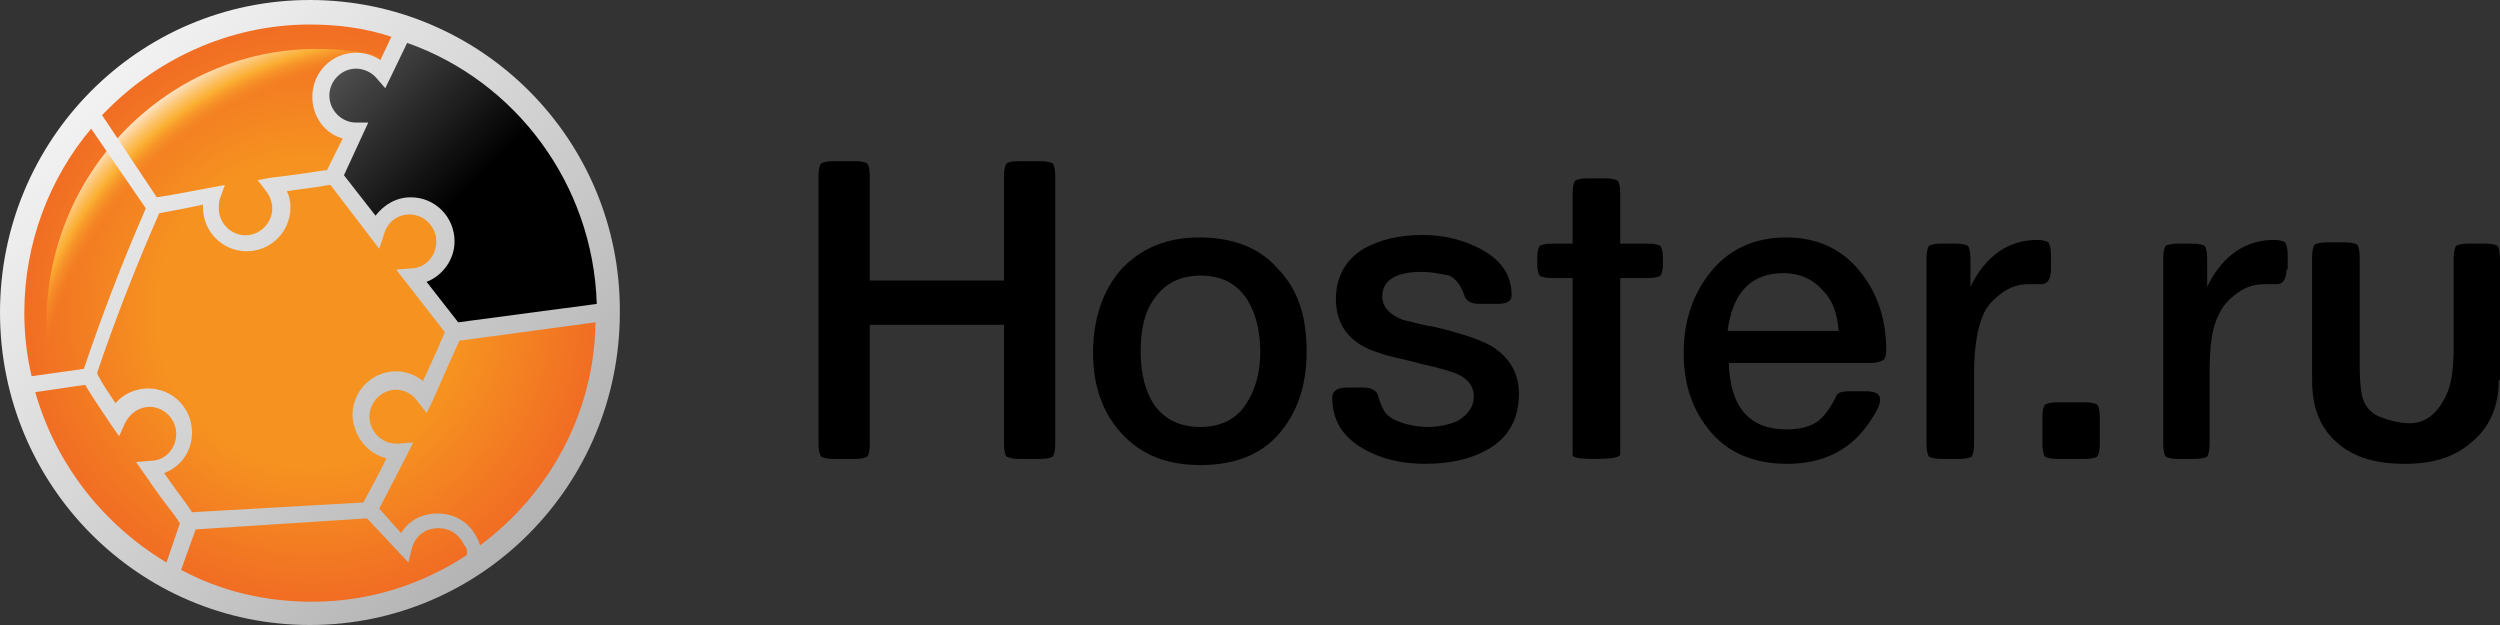 <?xml version="1.0" encoding="UTF-8"?>
<svg xmlns="http://www.w3.org/2000/svg" width="128" height="32" viewBox="0 0 128 32" fill="none">
  <rect x="0" y="0" width="128" height="32" fill="#333333" stroke="none"/>
  <path d="M54.029 22.741C54.029 23.056 53.966 23.308 53.904 23.37C53.841 23.433 53.591 23.497 53.279 23.497H52.154C51.842 23.497 51.654 23.433 51.53 23.37C51.467 23.308 51.405 23.056 51.405 22.741V16.63H44.532V22.741C44.532 23.056 44.47 23.308 44.407 23.37C44.345 23.433 44.095 23.497 43.782 23.497H42.658C42.346 23.497 42.096 23.433 42.033 23.37C41.971 23.245 41.908 23.056 41.908 22.741V9.007C41.908 8.693 41.971 8.441 42.033 8.378C42.096 8.315 42.346 8.252 42.658 8.252H43.782C44.095 8.252 44.345 8.315 44.407 8.378C44.47 8.441 44.532 8.693 44.532 9.007V14.362H51.405V9.007C51.405 8.693 51.467 8.441 51.53 8.378C51.592 8.315 51.779 8.252 52.154 8.252H53.279C53.591 8.252 53.841 8.315 53.904 8.378C53.966 8.441 54.029 8.693 54.029 9.007V22.741Z" fill="black"></path>
  <path fill-rule="evenodd" clip-rule="evenodd" d="M66.899 18.016C66.899 19.78 66.399 21.166 65.462 22.237C64.525 23.308 63.15 23.811 61.463 23.811C59.776 23.811 58.464 23.308 57.465 22.237C56.465 21.166 55.965 19.78 55.965 18.079C55.965 16.315 56.465 14.866 57.402 13.795C58.402 12.724 59.714 12.157 61.401 12.157C63.088 12.157 64.462 12.661 65.399 13.732C66.461 14.803 66.899 16.189 66.899 18.016ZM64.525 18.016C64.525 16.882 64.275 16 63.837 15.307C63.275 14.488 62.525 14.11 61.463 14.11C60.464 14.11 59.651 14.488 59.089 15.307C58.589 16 58.402 16.882 58.402 18.016C58.402 19.15 58.652 20.032 59.089 20.725C59.651 21.481 60.401 21.859 61.463 21.859C62.463 21.859 63.275 21.481 63.775 20.725C64.275 19.969 64.525 19.087 64.525 18.016Z" fill="black"></path>
  <path d="M76.208 22.993C77.27 22.363 77.769 21.418 77.769 20.158C77.769 19.087 77.27 18.268 76.333 17.701C75.77 17.386 74.833 17.071 73.521 16.756C72.774 16.623 72.274 16.49 72.022 16.423C71.915 16.395 71.853 16.378 71.834 16.378C71.147 16.126 70.772 15.685 70.772 15.181C70.772 14.362 71.459 13.921 72.771 13.921C73.249 13.921 73.617 13.995 73.931 14.057C74.028 14.077 74.12 14.095 74.208 14.11C74.583 14.299 74.833 14.677 75.021 15.244C75.145 15.433 75.333 15.559 75.77 15.559H76.645C77.145 15.559 77.395 15.433 77.395 15.118C77.395 14.047 76.832 13.291 75.77 12.724C74.896 12.283 73.959 12.031 72.834 12.031C71.584 12.031 70.647 12.283 69.835 12.724C68.898 13.291 68.398 14.173 68.398 15.307C68.398 16.693 69.148 17.638 70.647 18.079C70.791 18.151 71.1 18.224 71.563 18.332C71.904 18.412 72.33 18.512 72.834 18.646C73.709 18.835 74.271 19.024 74.458 19.087C75.145 19.339 75.458 19.78 75.458 20.284C75.458 20.851 75.145 21.229 74.646 21.544C74.208 21.733 73.709 21.859 73.084 21.859C72.522 21.859 71.959 21.733 71.522 21.544C71.21 21.418 70.96 21.229 70.835 20.977C70.772 20.851 70.647 20.599 70.522 20.158C70.397 19.969 70.21 19.843 69.772 19.843H68.96C68.46 19.843 68.211 20.032 68.211 20.347C68.211 21.481 68.71 22.363 69.835 22.993C70.71 23.497 71.772 23.748 72.959 23.748C74.271 23.748 75.333 23.497 76.208 22.993Z" fill="black"></path>
  <path d="M85.142 13.48C85.142 13.795 85.08 14.047 85.017 14.11C84.955 14.173 84.705 14.236 84.392 14.236H82.956V23.245C82.956 23.433 82.518 23.497 81.581 23.497C80.894 23.497 80.519 23.433 80.519 23.308V14.236H79.457C79.144 14.236 78.894 14.173 78.832 14.11C78.77 14.047 78.707 13.795 78.707 13.48V13.228C78.707 12.85 78.77 12.661 78.832 12.598C78.894 12.535 79.144 12.472 79.457 12.472H80.519V9.889C80.519 9.574 80.581 9.322 80.644 9.259C80.706 9.196 80.956 9.133 81.269 9.133H82.206C82.518 9.133 82.768 9.196 82.831 9.259C82.893 9.322 82.956 9.574 82.956 9.889V12.472H84.392C84.705 12.472 84.955 12.535 85.017 12.598C85.08 12.661 85.142 12.913 85.142 13.228V13.48Z" fill="black"></path>
  <path fill-rule="evenodd" clip-rule="evenodd" d="M96.388 18.457C96.513 18.394 96.575 18.205 96.575 17.953C96.575 16.252 96.076 14.929 95.201 13.858C94.264 12.724 93.014 12.157 91.452 12.157C89.89 12.157 88.578 12.724 87.641 13.858C86.704 14.992 86.204 16.378 86.204 18.079C86.204 19.78 86.704 21.103 87.641 22.174C88.578 23.245 89.89 23.748 91.515 23.748C93.327 23.748 94.701 23.056 95.638 21.733C96.076 21.103 96.263 20.725 96.263 20.473C96.263 20.158 96.013 20.032 95.513 20.032H94.701C94.326 20.032 94.076 20.095 94.014 20.284C93.701 20.914 93.389 21.355 93.014 21.607C92.639 21.859 92.14 21.985 91.452 21.985C89.578 21.985 88.578 20.851 88.516 18.583H95.763C96.076 18.583 96.263 18.52 96.388 18.457ZM93.327 14.866C93.826 15.37 94.076 16.063 94.139 16.945H88.454C88.703 14.992 89.641 13.984 91.327 13.984C92.14 13.984 92.827 14.299 93.327 14.866Z" fill="black"></path>
  <path d="M105.01 13.795C105.01 14.299 104.822 14.551 104.51 14.551H103.885C103.385 14.551 102.948 14.677 102.51 14.992C102.073 15.307 101.698 15.685 101.511 16.189C101.261 16.756 101.073 17.764 101.073 19.087V22.741C101.073 23.056 101.011 23.308 100.949 23.371C100.886 23.434 100.636 23.497 100.324 23.497H99.387C99.074 23.497 98.824 23.434 98.762 23.371C98.699 23.308 98.637 23.056 98.637 22.741V13.228C98.637 12.913 98.699 12.661 98.762 12.598C98.824 12.535 99.074 12.472 99.387 12.472H100.136C100.449 12.472 100.699 12.535 100.761 12.598C100.824 12.661 100.886 12.913 100.886 13.228V14.677C101.698 13.039 102.885 12.283 104.322 12.283C104.572 12.283 104.76 12.346 104.885 12.409C104.947 12.535 105.01 12.724 105.01 13.039V13.795Z" fill="black"></path>
  <path d="M107.384 23.37C107.446 23.308 107.509 23.056 107.509 22.741V21.355C107.509 21.04 107.446 20.788 107.384 20.725C107.321 20.662 107.071 20.599 106.759 20.599H105.322C105.01 20.599 104.76 20.662 104.697 20.725C104.635 20.788 104.572 21.04 104.572 21.355V22.741C104.572 23.056 104.635 23.308 104.697 23.37C104.76 23.433 105.01 23.497 105.322 23.497H106.759C107.071 23.497 107.321 23.433 107.384 23.37Z" fill="black"></path>
  <path d="M117.067 13.795C117.067 14.299 116.88 14.551 116.567 14.551H115.942C115.443 14.551 115.005 14.677 114.568 14.992C114.131 15.307 113.756 15.685 113.568 16.189C113.256 16.756 113.131 17.764 113.131 19.087V22.741C113.131 23.056 113.069 23.308 113.006 23.371C112.944 23.434 112.694 23.497 112.381 23.497H111.507C111.194 23.497 110.944 23.434 110.882 23.371C110.819 23.308 110.757 23.056 110.757 22.741V13.228C110.757 12.913 110.819 12.661 110.882 12.598C110.944 12.535 111.194 12.472 111.507 12.472H112.256C112.569 12.472 112.819 12.535 112.881 12.598C112.944 12.661 113.006 12.913 113.006 13.228V14.677C113.818 13.039 115.005 12.283 116.442 12.283C116.692 12.283 116.88 12.346 117.005 12.409C117.067 12.535 117.13 12.724 117.13 13.039V13.795H117.067Z" fill="black"></path>
  <path d="M126.501 22.678C127.438 21.922 127.938 20.851 127.938 19.465H128.001V13.228C128.001 12.913 127.938 12.661 127.876 12.598C127.813 12.535 127.563 12.472 127.251 12.472H126.376C126.064 12.472 125.814 12.535 125.752 12.598C125.689 12.661 125.627 12.913 125.627 13.228V17.827C125.627 18.898 125.502 19.717 125.252 20.221C124.814 21.166 124.19 21.67 123.378 21.67C122.878 21.67 122.378 21.544 121.878 21.355C121.378 21.166 121.066 20.788 120.941 20.284C120.878 20.032 120.816 19.465 120.816 18.709V13.165C120.816 12.85 120.754 12.598 120.691 12.535C120.629 12.472 120.379 12.409 120.066 12.409H119.129C118.817 12.409 118.567 12.472 118.504 12.535C118.442 12.598 118.379 12.85 118.379 13.165V19.465C118.379 20.914 118.817 21.985 119.754 22.741C120.566 23.433 121.691 23.748 123.128 23.748C124.502 23.748 125.627 23.433 126.501 22.678Z" fill="black"></path>
  <path d="M31.643 16.031C31.643 24.815 24.549 31.906 15.837 31.906C7.125 31.906 0.094 24.815 0.094 16.031C0.094 7.184 7.125 0.094 15.837 0.094C24.549 0.094 31.643 7.184 31.643 16.031Z" fill="url(#paint0_radial_702_3464)"></path>
  <path opacity="0.86" d="M21.758 3.944C22.006 3.944 22.193 3.944 22.441 3.944C20.578 3.005 18.466 2.504 16.23 2.504C8.591 2.504 2.381 8.829 2.381 16.531C2.381 16.907 2.381 17.283 2.443 17.596C5.3 9.643 12.877 3.944 21.758 3.944Z" fill="url(#paint1_radial_702_3464)"></path>
  <path d="M30.71 15.53C30.523 9.38 26.665 4.047 20.878 1.914L20.753 1.851L19.633 4.047L19.447 3.796C19.136 3.482 18.7 3.231 18.264 3.231C17.393 3.231 16.646 3.984 16.646 4.863C16.646 5.741 17.331 6.431 18.202 6.494H18.513L17.331 9.004L19.198 11.388L19.384 11.137C19.758 10.635 20.318 10.322 21.002 10.322C22.122 10.322 22.994 11.263 22.994 12.329C22.994 13.145 22.496 13.898 21.687 14.212L21.438 14.337L23.243 16.722L30.648 15.718L30.71 15.53Z" fill="url(#paint2_linear_702_3464)"></path>
  <path d="M15.868 0C7.094 0 0 7.153 0 16C0 24.847 7.094 32 15.868 32C24.642 32 31.736 24.847 31.736 16C31.798 7.153 24.642 0 15.868 0ZM30.554 15.561L23.46 16.502L21.842 14.431C22.651 14.118 23.273 13.302 23.273 12.361C23.273 11.106 22.277 10.102 21.033 10.102C20.286 10.102 19.664 10.478 19.228 11.043L17.61 8.973L18.855 6.275H18.233C17.486 6.275 16.864 5.647 16.864 4.894C16.864 4.141 17.486 3.514 18.233 3.514C18.606 3.514 19.042 3.702 19.291 4.016L19.726 4.518L20.846 2.196C26.384 4.141 30.367 9.412 30.554 15.561ZM19.788 23.467C19.353 24.345 18.979 25.035 18.606 25.726L9.832 26.227L9.583 25.851C9.21 25.349 8.836 24.847 8.401 24.22C9.272 23.906 9.832 23.09 9.832 22.149C9.832 20.894 8.836 19.89 7.592 19.89C6.969 19.89 6.347 20.141 5.912 20.643C5.538 20.078 5.227 19.639 4.978 19.137V19.075C5.912 16.314 6.969 13.616 8.152 10.918C8.836 10.792 9.521 10.667 10.392 10.478C10.392 10.541 10.392 10.541 10.392 10.604C10.392 11.859 11.388 12.863 12.632 12.863C13.877 12.863 14.872 11.859 14.872 10.604C14.872 10.29 14.81 10.039 14.686 9.788C15.495 9.663 16.179 9.6 16.802 9.475H16.926L19.415 12.737L19.664 11.984C19.851 11.357 20.348 10.98 20.971 10.98C21.717 10.98 22.34 11.608 22.34 12.361C22.34 13.114 21.78 13.741 21.033 13.741L20.286 13.804L22.775 17.004C22.464 17.757 22.091 18.573 21.655 19.514C21.282 19.2 20.784 19.012 20.286 19.012C19.042 19.012 18.046 20.016 18.046 21.271C18.108 22.337 18.793 23.216 19.788 23.467ZM15.868 1.255C17.299 1.255 18.73 1.443 20.037 1.882L19.477 3.075C19.104 2.824 18.668 2.698 18.233 2.698C16.988 2.698 15.992 3.702 15.992 4.957C15.992 5.961 16.615 6.839 17.548 7.09L16.739 8.722H16.615C15.806 8.847 14.935 8.973 13.877 9.098L13.192 9.224L13.628 9.788C13.815 10.039 13.939 10.353 13.939 10.667C13.939 11.42 13.317 12.047 12.57 12.047C11.823 12.047 11.201 11.42 11.201 10.667C11.201 10.478 11.201 10.353 11.263 10.165L11.512 9.475L10.828 9.6C9.77 9.788 8.899 9.976 8.027 10.102L5.227 5.898C7.903 3.075 11.699 1.255 15.868 1.255ZM4.667 6.588L7.467 10.667C6.285 13.365 5.227 16.125 4.294 18.886L1.618 19.263C1.369 18.196 1.245 17.129 1.245 16C1.245 12.424 2.551 9.098 4.667 6.588ZM1.805 20.078L4.356 19.702C4.729 20.329 5.165 20.957 5.663 21.71L6.098 22.337L6.409 21.647C6.658 21.145 7.156 20.831 7.654 20.831C8.401 20.831 9.023 21.459 9.023 22.212C9.023 22.965 8.463 23.592 7.716 23.592L6.969 23.655L7.405 24.282C7.965 25.098 8.463 25.788 8.961 26.416L9.21 26.792L8.525 28.8C5.289 26.855 2.862 23.78 1.805 20.078ZM9.272 29.177L10.019 27.106L18.793 26.541L20.909 28.8L21.095 28.047C21.282 27.42 21.78 27.043 22.464 27.043C23.024 27.043 23.522 27.357 23.771 27.922L23.833 27.984C23.833 27.984 23.958 28.172 23.895 28.424C21.593 29.929 18.917 30.808 15.992 30.808C13.503 30.808 11.263 30.243 9.272 29.177ZM24.58 27.922C24.518 27.796 24.518 27.671 24.456 27.608C24.082 26.792 23.335 26.29 22.402 26.29C21.593 26.29 20.909 26.667 20.535 27.294L19.415 26.039C19.851 25.224 20.286 24.345 20.846 23.278L21.157 22.651L20.411 22.714C20.411 22.714 20.348 22.714 20.286 22.714C19.54 22.714 18.917 22.086 18.917 21.333C18.917 20.58 19.54 19.953 20.286 19.953C20.722 19.953 21.157 20.204 21.406 20.58L21.842 21.145L22.153 20.518C22.651 19.388 23.086 18.384 23.522 17.443L30.491 16.502C30.429 21.145 28.127 25.286 24.58 27.922Z" fill="url(#paint3_linear_702_3464)"></path>
  <defs>
    <radialGradient id="paint0_radial_702_3464" cx="0" cy="0" r="1" gradientUnits="userSpaceOnUse" gradientTransform="translate(15.868 16) scale(15.775 15.906)">
      <stop stop-color="#F69320"></stop>
      <stop offset="0.489" stop-color="#F69320"></stop>
      <stop offset="1" stop-color="#F06724"></stop>
    </radialGradient>
    <radialGradient id="paint1_radial_702_3464" cx="0" cy="0" r="1" gradientUnits="userSpaceOnUse" gradientTransform="translate(21.179 22.366) rotate(-134.763) scale(21.915 21.914)">
      <stop offset="0.878" stop-color="#F58B21" stop-opacity="0"></stop>
      <stop offset="0.932" stop-color="#FFC83A" stop-opacity="0.8"></stop>
      <stop offset="0.994" stop-color="white"></stop>
    </radialGradient>
    <linearGradient id="paint2_linear_702_3464" x1="17.342" y1="3.505" x2="30.189" y2="16.247" gradientUnits="userSpaceOnUse">
      <stop stop-color="#504F4F"></stop>
      <stop offset="0.5"></stop>
    </linearGradient>
    <linearGradient id="paint3_linear_702_3464" x1="4.653" y1="4.693" x2="27.315" y2="27.168" gradientUnits="userSpaceOnUse">
      <stop stop-color="#F2F2F2"></stop>
      <stop offset="1" stop-color="#B3B3B3"></stop>
    </linearGradient>
  </defs>
</svg>

